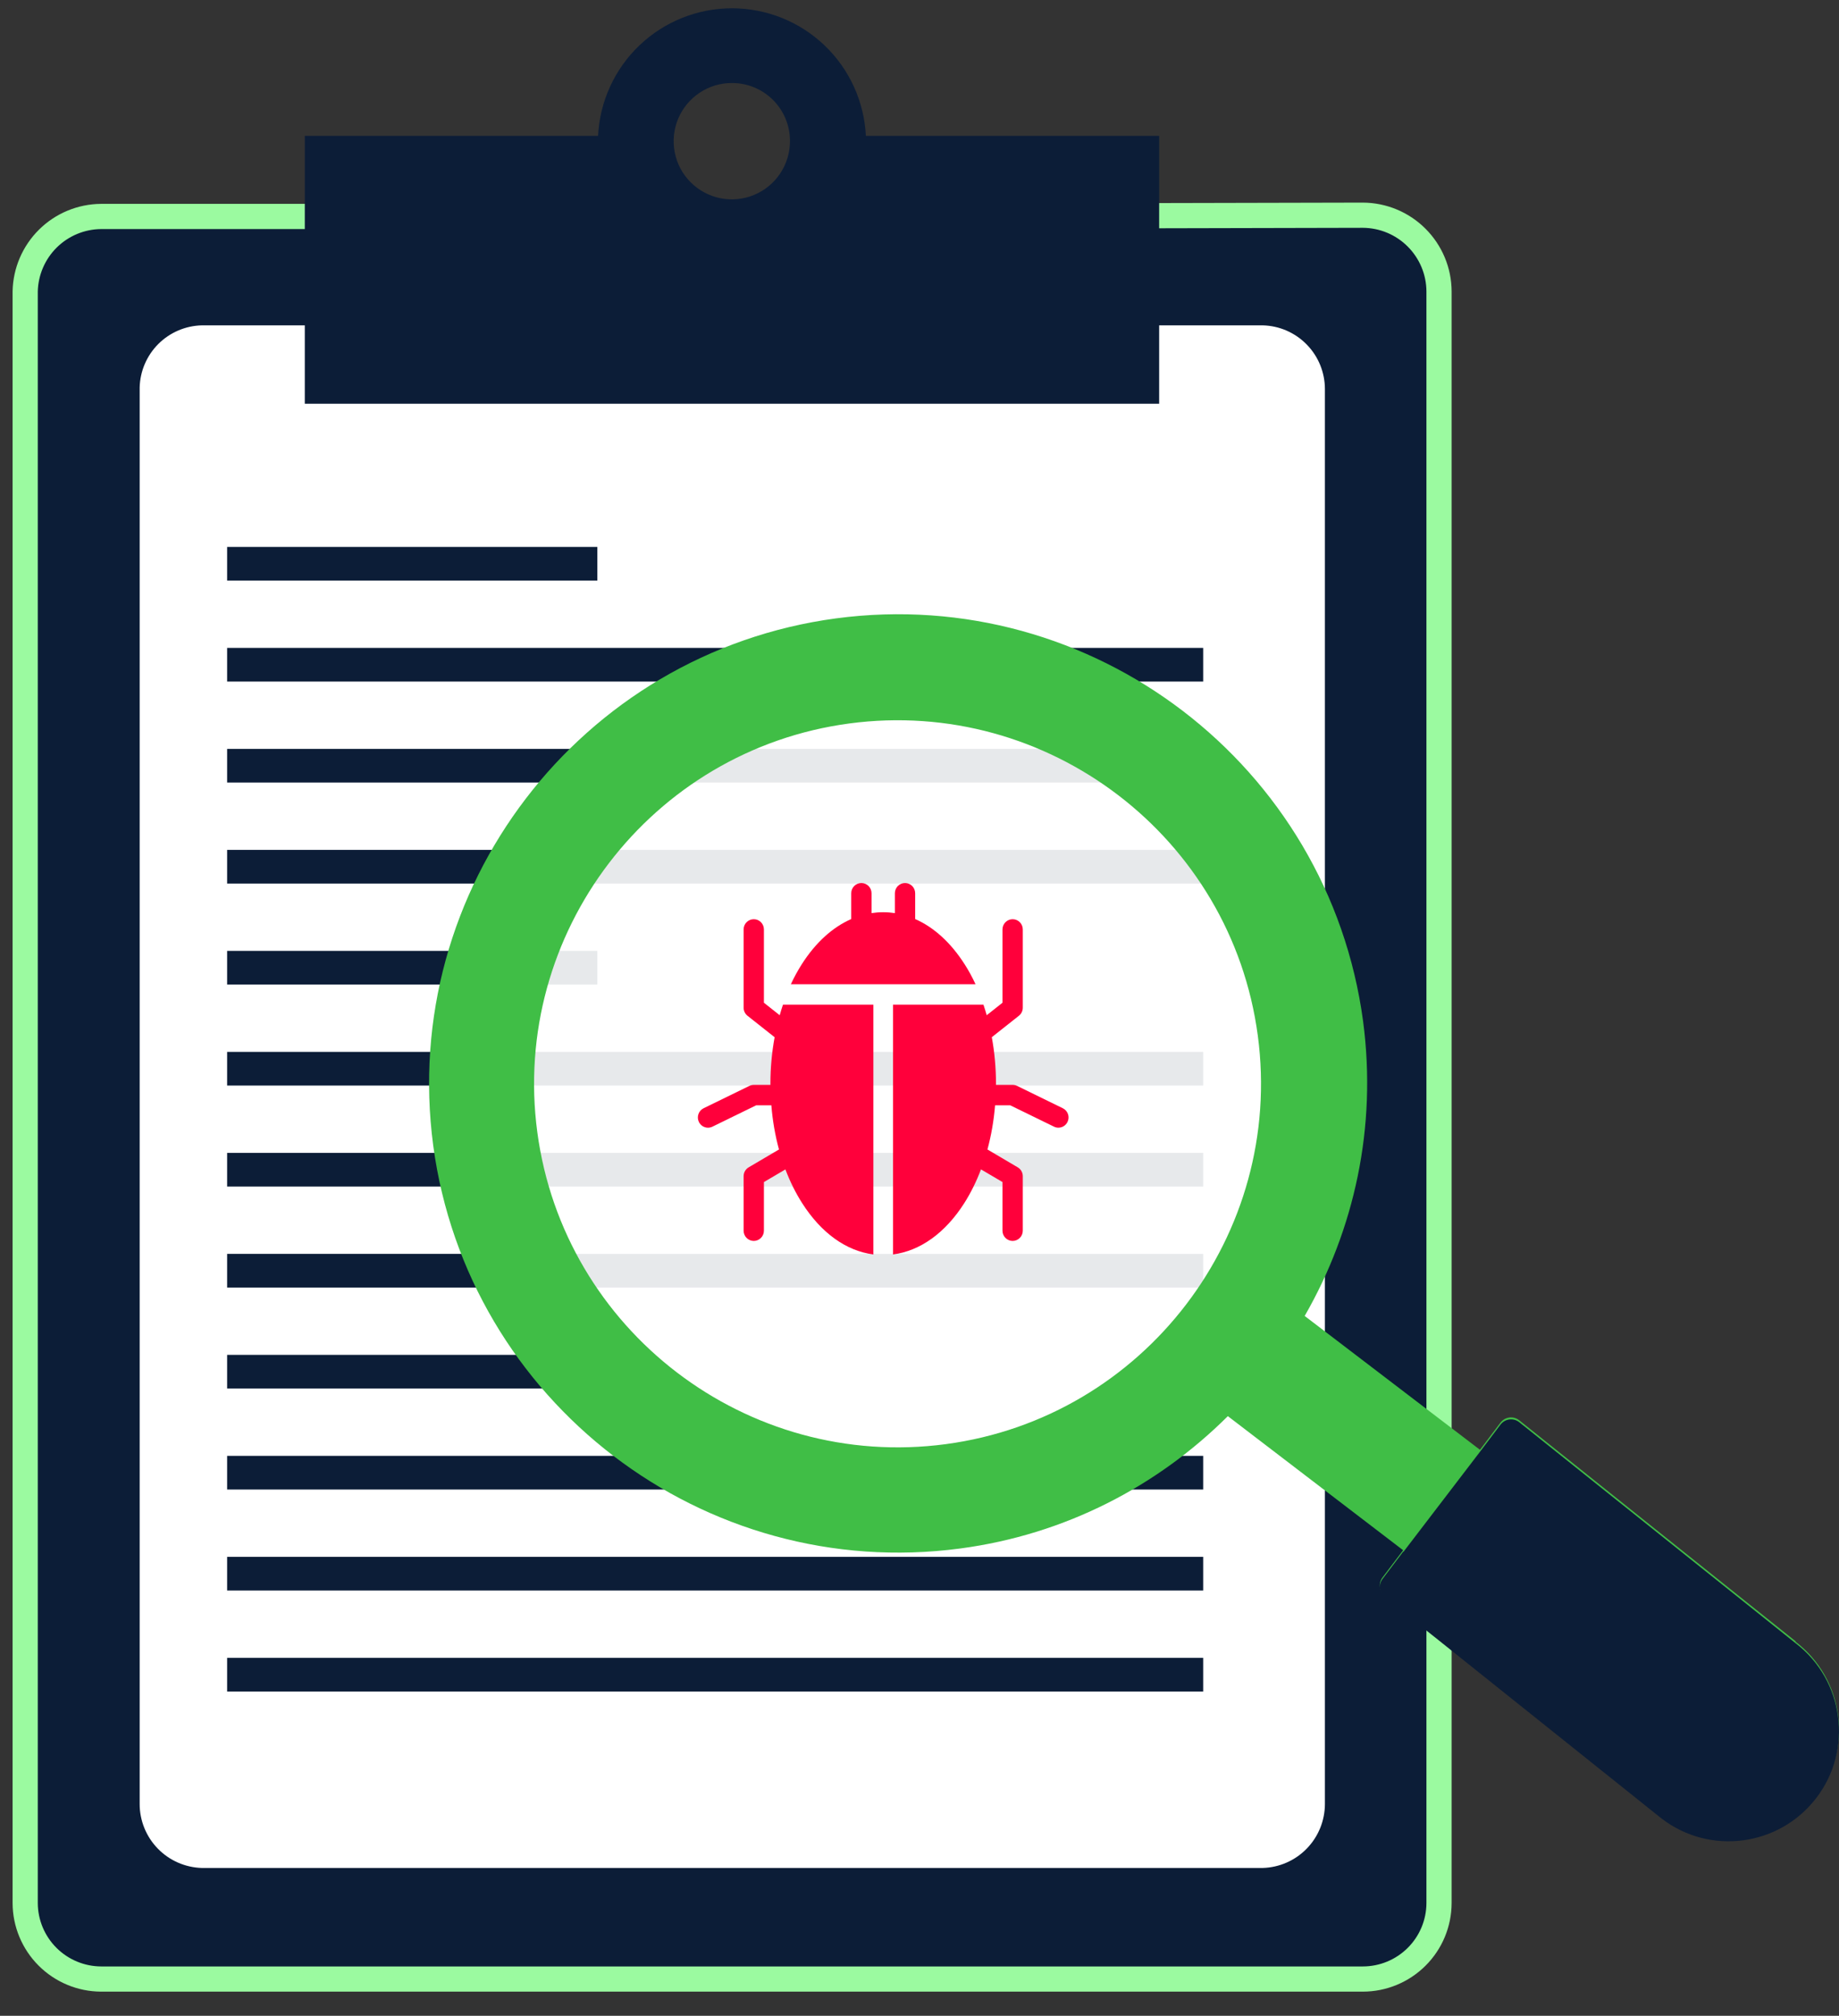 <svg width="73" height="80" viewBox="0 0 73 80" fill="none" xmlns="http://www.w3.org/2000/svg">
<rect x="0" y="0" width="73" height="80" fill="#333333" stroke="none"/>
<path d="M32.074 8.591H4.012C3.222 8.597 2.465 8.911 1.902 9.467C1.34 10.023 1.016 10.776 1 11.566V75.529C1.003 76.326 1.322 77.091 1.886 77.655C2.45 78.219 3.214 78.538 4.012 78.541H54.098C54.898 78.541 55.666 78.224 56.233 77.659C56.8 77.095 57.12 76.329 57.123 75.529V11.566C57.12 10.765 56.8 9.998 56.233 9.431C55.667 8.864 54.9 8.545 54.098 8.541L32.074 8.591Z" fill="#0C1D37" stroke="#9BFAA0" stroke-miterlimit="10"/>
<path d="M50.124 12.912H8.013C7.363 12.927 6.744 13.193 6.284 13.652C5.825 14.112 5.559 14.731 5.544 15.381V71.59C5.543 72.252 5.801 72.888 6.262 73.363C6.723 73.838 7.351 74.114 8.013 74.133H50.124C50.785 74.114 51.413 73.838 51.874 73.363C52.335 72.888 52.593 72.252 52.593 71.59V15.443C52.593 14.782 52.335 14.147 51.873 13.675C51.412 13.201 50.784 12.928 50.124 12.912Z" fill="white"/>
<path fill-rule="evenodd" clip-rule="evenodd" d="M32.727 1.798C33.716 2.741 34.305 4.028 34.371 5.393H46.013V16.023H12.099V5.393H23.741C23.807 4.028 24.396 2.741 25.385 1.798C26.375 0.855 27.689 0.329 29.056 0.329C30.423 0.329 31.737 0.855 32.727 1.798ZM30.968 6.887C31.222 6.507 31.358 6.06 31.358 5.603C31.36 5.301 31.302 5.001 31.187 4.721C31.072 4.441 30.903 4.186 30.69 3.972C30.477 3.757 30.223 3.587 29.943 3.471C29.664 3.354 29.364 3.295 29.062 3.295C28.605 3.292 28.157 3.425 27.776 3.678C27.395 3.93 27.097 4.29 26.92 4.711C26.744 5.133 26.696 5.597 26.784 6.046C26.871 6.495 27.09 6.907 27.413 7.231C27.735 7.555 28.146 7.776 28.595 7.867C29.043 7.957 29.508 7.912 29.93 7.737C30.353 7.563 30.714 7.267 30.968 6.887Z" fill="#0C1D37"/>
<path d="M23.712 21.705H9.016V23.041H23.712V21.705Z" fill="#0C1D37"/>
<path d="M47.761 25.713H9.016V27.049H47.761V25.713Z" fill="#0C1D37"/>
<path d="M47.761 29.721H9.016V31.057H47.761V29.721Z" fill="#0C1D37"/>
<path d="M47.761 33.729H9.016V35.065H47.761V33.729Z" fill="#0C1D37"/>
<path d="M47.761 41.746H9.016V43.082H47.761V41.746Z" fill="#0C1D37"/>
<path d="M47.761 45.754H9.016V47.09H47.761V45.754Z" fill="#0C1D37"/>
<path d="M47.761 49.762H9.016V51.098H47.761V49.762Z" fill="#0C1D37"/>
<path d="M47.761 57.778H9.016V59.114H47.761V57.778Z" fill="#0C1D37"/>
<path d="M47.761 61.786H9.016V63.122H47.761V61.786Z" fill="#0C1D37"/>
<path d="M47.761 65.794H9.016V67.13H47.761V65.794Z" fill="#0C1D37"/>
<path d="M23.712 37.737H9.016V39.073H23.712V37.737Z" fill="#0C1D37"/>
<path d="M23.712 53.77H9.016V55.106H23.712V53.77Z" fill="#0C1D37"/>
<path d="M35.087 60.207C44.785 60.207 52.647 52.345 52.647 42.647C52.647 32.949 44.785 25.087 35.087 25.087C25.389 25.087 17.528 32.949 17.528 42.647C17.528 52.345 25.389 60.207 35.087 60.207Z" fill="white" fill-opacity="0.9"/>
<path d="M71.279 65.138L60.297 56.358C60.063 56.182 59.742 56.231 59.566 56.455L58.748 57.537L51.79 52.226C53.759 48.796 54.665 44.742 54.109 40.532C52.745 30.359 43.361 23.187 33.188 24.541C23.014 25.906 15.842 35.29 17.197 45.463C18.561 55.637 27.945 62.809 38.118 61.454C42.299 60.899 45.963 58.969 48.74 56.202L55.698 61.523L54.879 62.604C54.704 62.838 54.753 63.16 54.977 63.335L65.959 72.115C67.879 73.586 70.627 73.216 72.098 71.296C73.57 69.377 73.199 66.629 71.279 65.157V65.138ZM21.328 44.927C20.276 37.044 25.83 29.765 33.714 28.712C41.597 27.66 48.877 33.214 49.929 41.098C50.981 48.981 45.427 56.26 37.544 57.313C29.66 58.365 22.381 52.811 21.328 44.927Z" fill="#40BE46"/>
<path d="M55.699 61.581L54.88 62.663C54.705 62.896 54.753 63.218 54.977 63.393L65.96 72.173C67.879 73.645 70.627 73.275 72.099 71.355C73.57 69.435 73.2 66.687 71.28 65.216L60.298 56.436C60.064 56.26 59.743 56.309 59.567 56.533L58.749 57.615L55.708 61.591L55.699 61.581Z" fill="#0C1D37"/>
<path d="M31.081 39.871C31.034 40.008 30.991 40.149 30.951 40.291L30.324 39.795V36.886C30.324 36.661 30.144 36.48 29.922 36.48C29.699 36.48 29.518 36.661 29.518 36.886V39.993C29.518 40.117 29.575 40.235 29.672 40.312L30.749 41.164C30.64 41.757 30.582 42.375 30.582 43.008C30.582 43.023 30.583 43.039 30.583 43.055H29.922C29.861 43.055 29.801 43.069 29.746 43.096L27.929 43.983C27.729 44.081 27.645 44.324 27.742 44.526C27.812 44.67 27.955 44.755 28.105 44.755C28.164 44.755 28.224 44.741 28.28 44.714L30.014 43.867H30.619C30.668 44.474 30.77 45.062 30.922 45.619L29.718 46.328C29.595 46.401 29.518 46.534 29.518 46.679V48.842C29.518 49.067 29.699 49.248 29.922 49.248C30.144 49.248 30.324 49.067 30.324 48.842V46.912L31.177 46.41C31.36 46.893 31.583 47.344 31.844 47.752C32.599 48.935 33.59 49.645 34.669 49.785V39.871H31.08H31.081Z" fill="#FF003B"/>
<path d="M38.724 39.06C38.594 38.779 38.449 38.513 38.288 38.263C37.74 37.406 37.068 36.798 36.328 36.474V35.45C36.328 35.225 36.148 35.044 35.926 35.044C35.703 35.044 35.523 35.225 35.523 35.45V36.238C35.37 36.215 35.215 36.203 35.059 36.203C34.903 36.203 34.749 36.215 34.596 36.238V35.45C34.596 35.225 34.415 35.044 34.193 35.044C33.97 35.044 33.79 35.225 33.79 35.45V36.474C33.05 36.798 32.378 37.405 31.83 38.263C31.67 38.513 31.525 38.779 31.394 39.06H38.724H38.724Z" fill="#FF003B"/>
<path d="M42.19 43.983L40.373 43.095C40.318 43.069 40.258 43.054 40.197 43.054H39.535C39.535 43.039 39.536 43.023 39.536 43.007C39.536 42.375 39.479 41.756 39.37 41.163L40.446 40.312C40.544 40.235 40.6 40.117 40.6 39.992V36.886C40.6 36.661 40.42 36.48 40.197 36.48C39.975 36.48 39.794 36.661 39.794 36.886V39.795L39.168 40.291C39.127 40.149 39.085 40.008 39.038 39.871H35.449V49.785C36.528 49.644 37.52 48.935 38.275 47.752C38.535 47.343 38.758 46.892 38.941 46.409L39.794 46.911V48.842C39.794 49.066 39.974 49.248 40.197 49.248C40.42 49.248 40.6 49.066 40.6 48.842V46.678C40.6 46.534 40.524 46.4 40.4 46.328L39.197 45.619C39.348 45.062 39.45 44.473 39.5 43.867H40.104L41.838 44.713C41.895 44.741 41.955 44.754 42.013 44.754C42.163 44.754 42.306 44.67 42.376 44.525C42.474 44.323 42.389 44.081 42.19 43.983H42.19Z" fill="#FF003B"/>
</svg>
